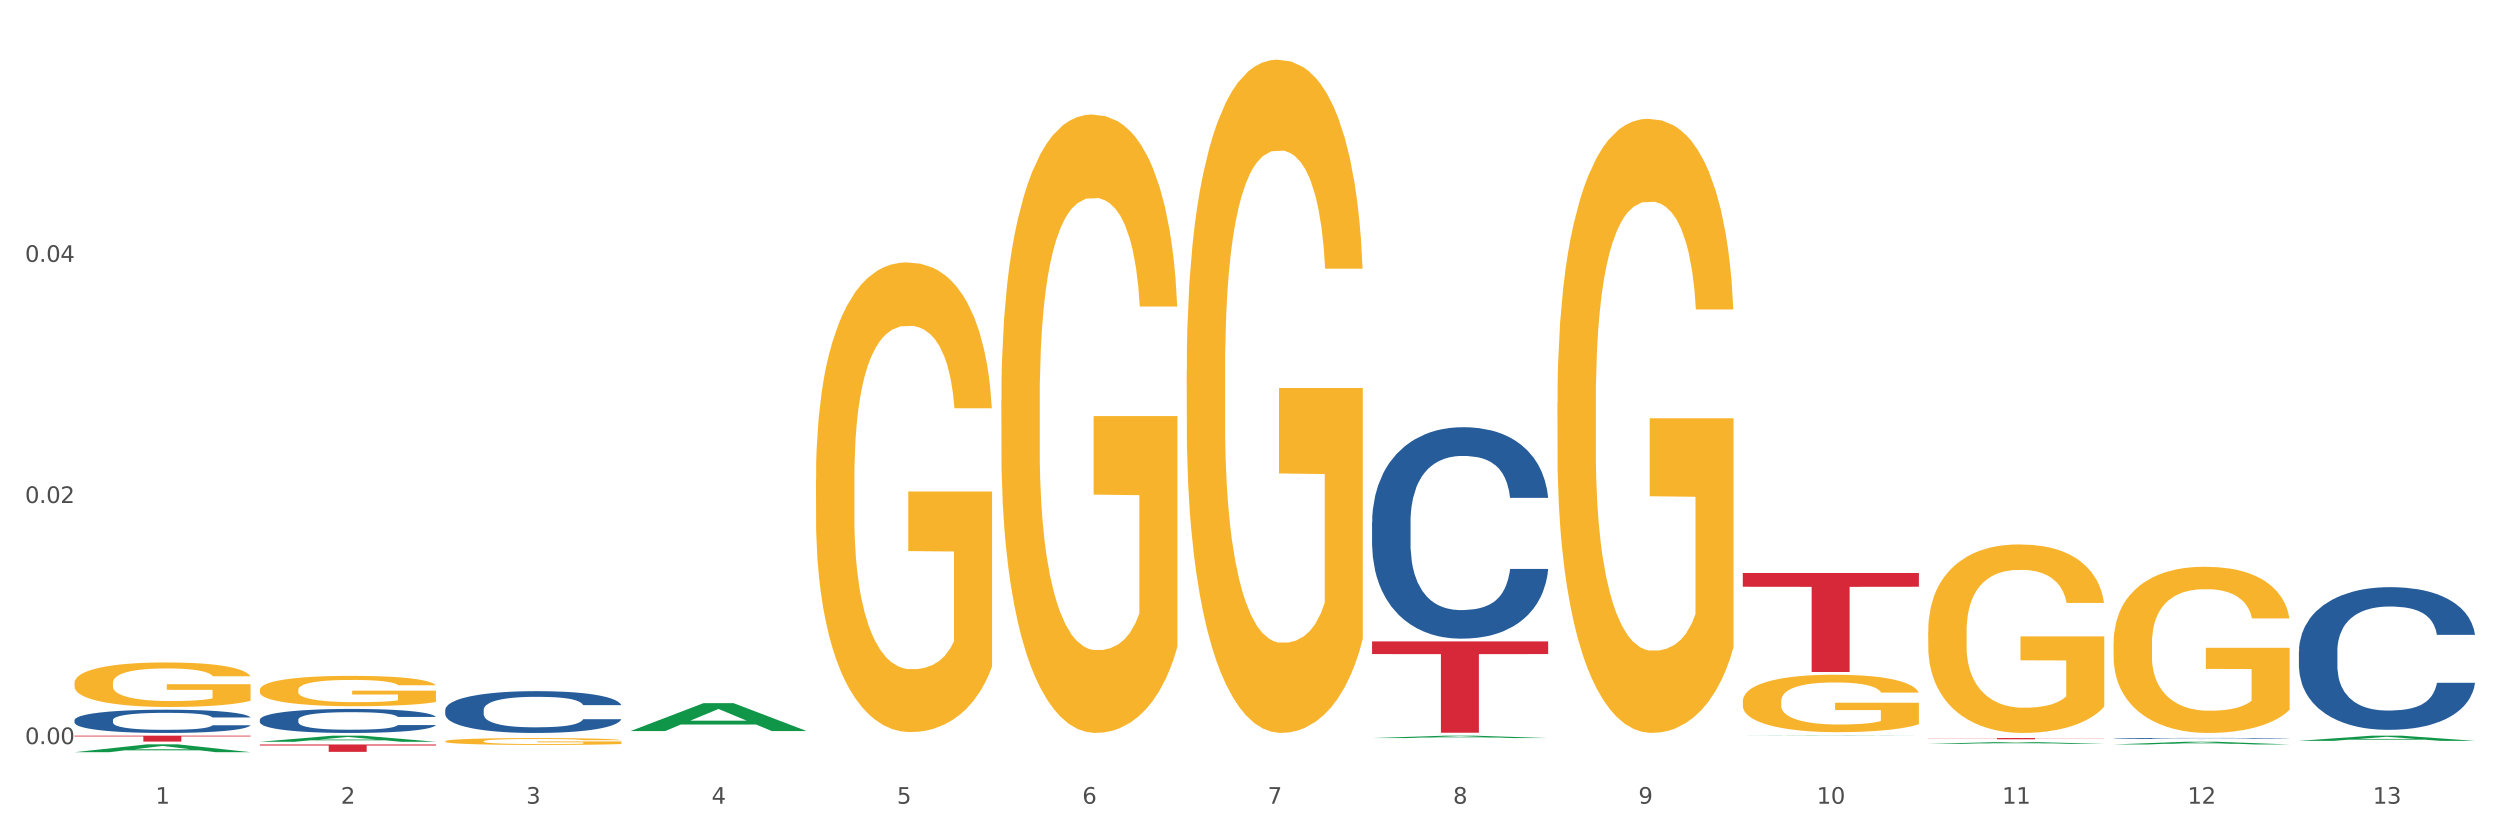 <?xml version="1.0" encoding="utf-8" standalone="no"?>
<!DOCTYPE svg PUBLIC "-//W3C//DTD SVG 1.1//EN"
  "http://www.w3.org/Graphics/SVG/1.1/DTD/svg11.dtd">
<svg xmlns:xlink="http://www.w3.org/1999/xlink" width="1080pt" height="360pt" viewBox="0 0 1080 360" xmlns="http://www.w3.org/2000/svg" version="1.1">
 <rect x="0" y="0" width="1080" height="360" fill="#333333" stroke="none"/>
 <defs>
  <style type="text/css">*{stroke-linejoin: round; stroke-linecap: butt}</style>
 </defs>
 <g id="figure_1">
  <g id="patch_1">
   <path d="M 0 360 
L 1080 360 
L 1080 0 
L 0 0 
z
" style="fill: #ffffff; stroke: #ffffff; stroke-linejoin: miter"/>
  </g>
  <g id="axes_1">
   <g id="matplotlib.axis_1">
    <g id="xtick_1">
     <g id="text_1">
      <!-- 1 -->
      <g style="fill: #4d4d4d" transform="translate(67.159 347.204) scale(0.096 -0.096)">
       <defs>
        <path id="DejaVuSans-31" d="M 794 531 
L 1825 531 
L 1825 4091 
L 703 3866 
L 703 4441 
L 1819 4666 
L 2450 4666 
L 2450 531 
L 3481 531 
L 3481 0 
L 794 0 
L 794 531 
z
" transform="scale(0.016)"/>
       </defs>
       <use xlink:href="#DejaVuSans-31"/>
      </g>
     </g>
    </g>
    <g id="xtick_2">
     <g id="text_2">
      <!-- 2 -->
      <g style="fill: #4d4d4d" transform="translate(147.238 347.204) scale(0.096 -0.096)">
       <defs>
        <path id="DejaVuSans-32" d="M 1228 531 
L 3431 531 
L 3431 0 
L 469 0 
L 469 531 
Q 828 903 1448 1529 
Q 2069 2156 2228 2338 
Q 2531 2678 2651 2914 
Q 2772 3150 2772 3378 
Q 2772 3750 2511 3984 
Q 2250 4219 1831 4219 
Q 1534 4219 1204 4116 
Q 875 4013 500 3803 
L 500 4441 
Q 881 4594 1212 4672 
Q 1544 4750 1819 4750 
Q 2544 4750 2975 4387 
Q 3406 4025 3406 3419 
Q 3406 3131 3298 2873 
Q 3191 2616 2906 2266 
Q 2828 2175 2409 1742 
Q 1991 1309 1228 531 
z
" transform="scale(0.016)"/>
       </defs>
       <use xlink:href="#DejaVuSans-32"/>
      </g>
     </g>
    </g>
    <g id="xtick_3">
     <g id="text_3">
      <!-- 3 -->
      <g style="fill: #4d4d4d" transform="translate(227.317 347.204) scale(0.096 -0.096)">
       <defs>
        <path id="DejaVuSans-33" d="M 2597 2516 
Q 3050 2419 3304 2112 
Q 3559 1806 3559 1356 
Q 3559 666 3084 287 
Q 2609 -91 1734 -91 
Q 1441 -91 1130 -33 
Q 819 25 488 141 
L 488 750 
Q 750 597 1062 519 
Q 1375 441 1716 441 
Q 2309 441 2620 675 
Q 2931 909 2931 1356 
Q 2931 1769 2642 2001 
Q 2353 2234 1838 2234 
L 1294 2234 
L 1294 2753 
L 1863 2753 
Q 2328 2753 2575 2939 
Q 2822 3125 2822 3475 
Q 2822 3834 2567 4026 
Q 2313 4219 1838 4219 
Q 1578 4219 1281 4162 
Q 984 4106 628 3988 
L 628 4550 
Q 988 4650 1302 4700 
Q 1616 4750 1894 4750 
Q 2613 4750 3031 4423 
Q 3450 4097 3450 3541 
Q 3450 3153 3228 2886 
Q 3006 2619 2597 2516 
z
" transform="scale(0.016)"/>
       </defs>
       <use xlink:href="#DejaVuSans-33"/>
      </g>
     </g>
    </g>
    <g id="xtick_4">
     <g id="text_4">
      <!-- 4 -->
      <g style="fill: #4d4d4d" transform="translate(307.396 347.204) scale(0.096 -0.096)">
       <defs>
        <path id="DejaVuSans-34" d="M 2419 4116 
L 825 1625 
L 2419 1625 
L 2419 4116 
z
M 2253 4666 
L 3047 4666 
L 3047 1625 
L 3713 1625 
L 3713 1100 
L 3047 1100 
L 3047 0 
L 2419 0 
L 2419 1100 
L 313 1100 
L 313 1709 
L 2253 4666 
z
" transform="scale(0.016)"/>
       </defs>
       <use xlink:href="#DejaVuSans-34"/>
      </g>
     </g>
    </g>
    <g id="xtick_5">
     <g id="text_5">
      <!-- 5 -->
      <g style="fill: #4d4d4d" transform="translate(387.475 347.204) scale(0.096 -0.096)">
       <defs>
        <path id="DejaVuSans-35" d="M 691 4666 
L 3169 4666 
L 3169 4134 
L 1269 4134 
L 1269 2991 
Q 1406 3038 1543 3061 
Q 1681 3084 1819 3084 
Q 2600 3084 3056 2656 
Q 3513 2228 3513 1497 
Q 3513 744 3044 326 
Q 2575 -91 1722 -91 
Q 1428 -91 1123 -41 
Q 819 9 494 109 
L 494 744 
Q 775 591 1075 516 
Q 1375 441 1709 441 
Q 2250 441 2565 725 
Q 2881 1009 2881 1497 
Q 2881 1984 2565 2268 
Q 2250 2553 1709 2553 
Q 1456 2553 1204 2497 
Q 953 2441 691 2322 
L 691 4666 
z
" transform="scale(0.016)"/>
       </defs>
       <use xlink:href="#DejaVuSans-35"/>
      </g>
     </g>
    </g>
    <g id="xtick_6">
     <g id="text_6">
      <!-- 6 -->
      <g style="fill: #4d4d4d" transform="translate(467.554 347.204) scale(0.096 -0.096)">
       <defs>
        <path id="DejaVuSans-36" d="M 2113 2584 
Q 1688 2584 1439 2293 
Q 1191 2003 1191 1497 
Q 1191 994 1439 701 
Q 1688 409 2113 409 
Q 2538 409 2786 701 
Q 3034 994 3034 1497 
Q 3034 2003 2786 2293 
Q 2538 2584 2113 2584 
z
M 3366 4563 
L 3366 3988 
Q 3128 4100 2886 4159 
Q 2644 4219 2406 4219 
Q 1781 4219 1451 3797 
Q 1122 3375 1075 2522 
Q 1259 2794 1537 2939 
Q 1816 3084 2150 3084 
Q 2853 3084 3261 2657 
Q 3669 2231 3669 1497 
Q 3669 778 3244 343 
Q 2819 -91 2113 -91 
Q 1303 -91 875 529 
Q 447 1150 447 2328 
Q 447 3434 972 4092 
Q 1497 4750 2381 4750 
Q 2619 4750 2861 4703 
Q 3103 4656 3366 4563 
z
" transform="scale(0.016)"/>
       </defs>
       <use xlink:href="#DejaVuSans-36"/>
      </g>
     </g>
    </g>
    <g id="xtick_7">
     <g id="text_7">
      <!-- 7 -->
      <g style="fill: #4d4d4d" transform="translate(547.634 347.204) scale(0.096 -0.096)">
       <defs>
        <path id="DejaVuSans-37" d="M 525 4666 
L 3525 4666 
L 3525 4397 
L 1831 0 
L 1172 0 
L 2766 4134 
L 525 4134 
L 525 4666 
z
" transform="scale(0.016)"/>
       </defs>
       <use xlink:href="#DejaVuSans-37"/>
      </g>
     </g>
    </g>
    <g id="xtick_8">
     <g id="text_8">
      <!-- 8 -->
      <g style="fill: #4d4d4d" transform="translate(627.713 347.204) scale(0.096 -0.096)">
       <defs>
        <path id="DejaVuSans-38" d="M 2034 2216 
Q 1584 2216 1326 1975 
Q 1069 1734 1069 1313 
Q 1069 891 1326 650 
Q 1584 409 2034 409 
Q 2484 409 2743 651 
Q 3003 894 3003 1313 
Q 3003 1734 2745 1975 
Q 2488 2216 2034 2216 
z
M 1403 2484 
Q 997 2584 770 2862 
Q 544 3141 544 3541 
Q 544 4100 942 4425 
Q 1341 4750 2034 4750 
Q 2731 4750 3128 4425 
Q 3525 4100 3525 3541 
Q 3525 3141 3298 2862 
Q 3072 2584 2669 2484 
Q 3125 2378 3379 2068 
Q 3634 1759 3634 1313 
Q 3634 634 3220 271 
Q 2806 -91 2034 -91 
Q 1263 -91 848 271 
Q 434 634 434 1313 
Q 434 1759 690 2068 
Q 947 2378 1403 2484 
z
M 1172 3481 
Q 1172 3119 1398 2916 
Q 1625 2713 2034 2713 
Q 2441 2713 2670 2916 
Q 2900 3119 2900 3481 
Q 2900 3844 2670 4047 
Q 2441 4250 2034 4250 
Q 1625 4250 1398 4047 
Q 1172 3844 1172 3481 
z
" transform="scale(0.016)"/>
       </defs>
       <use xlink:href="#DejaVuSans-38"/>
      </g>
     </g>
    </g>
    <g id="xtick_9">
     <g id="text_9">
      <!-- 9 -->
      <g style="fill: #4d4d4d" transform="translate(707.792 347.204) scale(0.096 -0.096)">
       <defs>
        <path id="DejaVuSans-39" d="M 703 97 
L 703 672 
Q 941 559 1184 500 
Q 1428 441 1663 441 
Q 2288 441 2617 861 
Q 2947 1281 2994 2138 
Q 2813 1869 2534 1725 
Q 2256 1581 1919 1581 
Q 1219 1581 811 2004 
Q 403 2428 403 3163 
Q 403 3881 828 4315 
Q 1253 4750 1959 4750 
Q 2769 4750 3195 4129 
Q 3622 3509 3622 2328 
Q 3622 1225 3098 567 
Q 2575 -91 1691 -91 
Q 1453 -91 1209 -44 
Q 966 3 703 97 
z
M 1959 2075 
Q 2384 2075 2632 2365 
Q 2881 2656 2881 3163 
Q 2881 3666 2632 3958 
Q 2384 4250 1959 4250 
Q 1534 4250 1286 3958 
Q 1038 3666 1038 3163 
Q 1038 2656 1286 2365 
Q 1534 2075 1959 2075 
z
" transform="scale(0.016)"/>
       </defs>
       <use xlink:href="#DejaVuSans-39"/>
      </g>
     </g>
    </g>
    <g id="xtick_10">
     <g id="text_10">
      <!-- 10 -->
      <g style="fill: #4d4d4d" transform="translate(784.817 347.204) scale(0.096 -0.096)">
       <defs>
        <path id="DejaVuSans-30" d="M 2034 4250 
Q 1547 4250 1301 3770 
Q 1056 3291 1056 2328 
Q 1056 1369 1301 889 
Q 1547 409 2034 409 
Q 2525 409 2770 889 
Q 3016 1369 3016 2328 
Q 3016 3291 2770 3770 
Q 2525 4250 2034 4250 
z
M 2034 4750 
Q 2819 4750 3233 4129 
Q 3647 3509 3647 2328 
Q 3647 1150 3233 529 
Q 2819 -91 2034 -91 
Q 1250 -91 836 529 
Q 422 1150 422 2328 
Q 422 3509 836 4129 
Q 1250 4750 2034 4750 
z
" transform="scale(0.016)"/>
       </defs>
       <use xlink:href="#DejaVuSans-31"/>
       <use xlink:href="#DejaVuSans-30" transform="translate(63.623 0)"/>
      </g>
     </g>
    </g>
    <g id="xtick_11">
     <g id="text_11">
      <!-- 11 -->
      <g style="fill: #4d4d4d" transform="translate(864.896 347.204) scale(0.096 -0.096)">
       <use xlink:href="#DejaVuSans-31"/>
       <use xlink:href="#DejaVuSans-31" transform="translate(63.623 0)"/>
      </g>
     </g>
    </g>
    <g id="xtick_12">
     <g id="text_12">
      <!-- 12 -->
      <g style="fill: #4d4d4d" transform="translate(944.975 347.204) scale(0.096 -0.096)">
       <use xlink:href="#DejaVuSans-31"/>
       <use xlink:href="#DejaVuSans-32" transform="translate(63.623 0)"/>
      </g>
     </g>
    </g>
    <g id="xtick_13">
     <g id="text_13">
      <!-- 13 -->
      <g style="fill: #4d4d4d" transform="translate(1025.054 347.204) scale(0.096 -0.096)">
       <use xlink:href="#DejaVuSans-31"/>
       <use xlink:href="#DejaVuSans-33" transform="translate(63.623 0)"/>
      </g>
     </g>
    </g>
    <g id="xtick_14"/>
    <g id="xtick_15"/>
    <g id="xtick_16"/>
    <g id="xtick_17"/>
    <g id="xtick_18"/>
    <g id="xtick_19"/>
    <g id="xtick_20"/>
    <g id="xtick_21"/>
    <g id="xtick_22"/>
    <g id="xtick_23"/>
    <g id="xtick_24"/>
    <g id="xtick_25"/>
   </g>
   <g id="matplotlib.axis_2">
    <g id="ytick_1">
     <g id="text_14">
      <!-- 0.00 -->
      <g style="fill: #4d4d4d" transform="translate(10.8 321.455) scale(0.096 -0.096)">
       <defs>
        <path id="DejaVuSans-2e" d="M 684 794 
L 1344 794 
L 1344 0 
L 684 0 
L 684 794 
z
" transform="scale(0.016)"/>
       </defs>
       <use xlink:href="#DejaVuSans-30"/>
       <use xlink:href="#DejaVuSans-2e" transform="translate(63.623 0)"/>
       <use xlink:href="#DejaVuSans-30" transform="translate(95.41 0)"/>
       <use xlink:href="#DejaVuSans-30" transform="translate(159.033 0)"/>
      </g>
     </g>
    </g>
    <g id="ytick_2">
     <g id="text_15">
      <!-- 0.02 -->
      <g style="fill: #4d4d4d" transform="translate(10.8 217.291) scale(0.096 -0.096)">
       <use xlink:href="#DejaVuSans-30"/>
       <use xlink:href="#DejaVuSans-2e" transform="translate(63.623 0)"/>
       <use xlink:href="#DejaVuSans-30" transform="translate(95.41 0)"/>
       <use xlink:href="#DejaVuSans-32" transform="translate(159.033 0)"/>
      </g>
     </g>
    </g>
    <g id="ytick_3">
     <g id="text_16">
      <!-- 0.04 -->
      <g style="fill: #4d4d4d" transform="translate(10.8 113.126) scale(0.096 -0.096)">
       <use xlink:href="#DejaVuSans-30"/>
       <use xlink:href="#DejaVuSans-2e" transform="translate(63.623 0)"/>
       <use xlink:href="#DejaVuSans-30" transform="translate(95.41 0)"/>
       <use xlink:href="#DejaVuSans-34" transform="translate(159.033 0)"/>
      </g>
     </g>
    </g>
    <g id="ytick_4"/>
    <g id="ytick_5"/>
    <g id="ytick_6"/>
   </g>
   <g id="PolyCollection_1">
    <path d="M 512.65 160.168 
L 512.74 159.903 
L 512.74 150.34 
L 512.919 142.106 
L 513.818 122.183 
L 515.165 105.714 
L 516.153 96.948 
L 517.141 89.776 
L 518.308 82.604 
L 519.745 75.167 
L 522.35 64.276 
L 523.967 58.698 
L 525.943 52.854 
L 529.536 44.354 
L 532.14 39.572 
L 534.835 35.588 
L 539.236 30.806 
L 542.11 28.681 
L 545.164 27.088 
L 548.846 26.025 
L 551.631 25.759 
L 557.738 26.556 
L 562.948 28.947 
L 565.462 30.806 
L 568.696 33.994 
L 570.402 36.119 
L 573.187 40.369 
L 576.061 45.947 
L 578.037 50.729 
L 581.001 59.76 
L 583.246 68.792 
L 585.312 79.948 
L 586.39 87.651 
L 587.198 94.823 
L 587.917 103.058 
L 588.635 116.074 
L 572.468 116.074 
L 571.839 106.777 
L 570.851 98.011 
L 569.414 89.511 
L 568.157 84.198 
L 566.001 77.557 
L 564.025 73.307 
L 561.96 70.12 
L 559.445 67.463 
L 557.469 66.135 
L 554.684 65.073 
L 549.206 65.338 
L 545.523 67.463 
L 543.008 70.12 
L 541.391 72.51 
L 539.954 75.167 
L 538.338 78.886 
L 536.451 84.464 
L 535.104 89.511 
L 533.757 95.886 
L 532.679 102.261 
L 531.691 109.699 
L 530.883 117.668 
L 530.254 125.902 
L 529.715 135.996 
L 529.266 152.731 
L 529.266 189.122 
L 529.446 197.357 
L 529.895 208.248 
L 530.434 216.482 
L 531.332 226.31 
L 532.14 232.951 
L 533.667 242.514 
L 535.374 250.483 
L 536.721 255.53 
L 538.068 259.78 
L 540.403 265.624 
L 543.008 270.405 
L 545.254 273.327 
L 548.307 275.983 
L 550.373 277.046 
L 552.169 277.577 
L 556.571 277.577 
L 559.714 276.78 
L 563.217 274.921 
L 565.912 272.53 
L 568.157 269.608 
L 570.672 264.827 
L 572.289 260.311 
L 572.289 204.794 
L 552.529 204.529 
L 552.529 167.606 
L 588.725 167.606 
L 588.725 275.983 
L 587.198 281.561 
L 585.492 286.608 
L 583.695 291.124 
L 581.001 296.702 
L 577.767 302.015 
L 574.893 305.734 
L 571.839 308.921 
L 568.247 311.843 
L 563.576 314.5 
L 560.702 315.562 
L 557.109 316.359 
L 552.888 316.625 
L 549.206 316.093 
L 545.613 314.765 
L 541.841 312.375 
L 538.158 308.921 
L 535.374 305.468 
L 532.589 301.218 
L 529.625 295.64 
L 527.29 290.327 
L 525.494 285.546 
L 523.518 279.436 
L 521.362 271.468 
L 519.745 264.296 
L 518.308 256.858 
L 516.781 247.295 
L 515.704 239.061 
L 514.626 228.701 
L 513.997 220.998 
L 513.279 209.044 
L 512.74 192.31 
L 512.65 160.168 
z
" clip-path="url(#p4b1a733fd4)" style="fill: #f7b32b"/>
    <path d="M 192.333 320.222 
L 192.423 320.219 
L 192.423 320.122 
L 192.603 320.037 
L 193.501 319.834 
L 194.848 319.665 
L 195.836 319.575 
L 196.824 319.502 
L 197.992 319.429 
L 199.429 319.353 
L 202.034 319.241 
L 203.65 319.184 
L 205.626 319.124 
L 209.219 319.037 
L 211.824 318.988 
L 214.518 318.948 
L 218.919 318.899 
L 221.793 318.877 
L 224.847 318.861 
L 228.53 318.85 
L 231.314 318.847 
L 237.422 318.855 
L 242.631 318.88 
L 245.146 318.899 
L 248.379 318.931 
L 250.086 318.953 
L 252.87 318.997 
L 255.744 319.054 
L 257.72 319.103 
L 260.684 319.195 
L 262.93 319.287 
L 264.995 319.401 
L 266.073 319.48 
L 266.882 319.554 
L 267.6 319.638 
L 268.319 319.771 
L 252.152 319.771 
L 251.523 319.676 
L 250.535 319.586 
L 249.098 319.499 
L 247.84 319.445 
L 245.685 319.377 
L 243.709 319.334 
L 241.643 319.301 
L 239.128 319.274 
L 237.152 319.26 
L 234.368 319.249 
L 228.889 319.252 
L 225.206 319.274 
L 222.692 319.301 
L 221.075 319.325 
L 219.638 319.353 
L 218.021 319.391 
L 216.135 319.448 
L 214.788 319.499 
L 213.44 319.565 
L 212.363 319.63 
L 211.375 319.706 
L 210.566 319.787 
L 209.937 319.872 
L 209.399 319.975 
L 208.949 320.146 
L 208.949 320.518 
L 209.129 320.602 
L 209.578 320.714 
L 210.117 320.798 
L 211.015 320.899 
L 211.824 320.967 
L 213.351 321.064 
L 215.057 321.146 
L 216.404 321.198 
L 217.752 321.241 
L 220.087 321.301 
L 222.692 321.35 
L 224.937 321.38 
L 227.991 321.407 
L 230.057 321.418 
L 231.853 321.423 
L 236.254 321.423 
L 239.398 321.415 
L 242.9 321.396 
L 245.595 321.371 
L 247.84 321.342 
L 250.355 321.293 
L 251.972 321.246 
L 251.972 320.679 
L 232.212 320.676 
L 232.212 320.298 
L 268.408 320.298 
L 268.408 321.407 
L 266.882 321.464 
L 265.175 321.515 
L 263.379 321.562 
L 260.684 321.619 
L 257.451 321.673 
L 254.577 321.711 
L 251.523 321.744 
L 247.93 321.774 
L 243.26 321.801 
L 240.386 321.812 
L 236.793 321.82 
L 232.571 321.823 
L 228.889 321.817 
L 225.296 321.803 
L 221.524 321.779 
L 217.841 321.744 
L 215.057 321.708 
L 212.273 321.665 
L 209.309 321.608 
L 206.974 321.554 
L 205.177 321.505 
L 203.201 321.442 
L 201.046 321.361 
L 199.429 321.287 
L 197.992 321.211 
L 196.465 321.113 
L 195.387 321.029 
L 194.309 320.923 
L 193.681 320.844 
L 192.962 320.722 
L 192.423 320.551 
L 192.333 320.222 
z
" clip-path="url(#p4b1a733fd4)" style="fill: #f7b32b"/>
    <path d="M 112.254 298.032 
L 112.344 298.02 
L 112.344 297.588 
L 112.524 297.217 
L 113.422 296.318 
L 114.769 295.575 
L 115.757 295.18 
L 116.745 294.856 
L 117.913 294.532 
L 119.35 294.197 
L 121.954 293.706 
L 123.571 293.454 
L 125.547 293.19 
L 129.14 292.807 
L 131.744 292.591 
L 134.439 292.411 
L 138.84 292.196 
L 141.714 292.1 
L 144.768 292.028 
L 148.45 291.98 
L 151.235 291.968 
L 157.342 292.004 
L 162.552 292.112 
L 165.067 292.196 
L 168.3 292.339 
L 170.007 292.435 
L 172.791 292.627 
L 175.665 292.879 
L 177.641 293.094 
L 180.605 293.502 
L 182.85 293.909 
L 184.916 294.413 
L 185.994 294.76 
L 186.802 295.084 
L 187.521 295.455 
L 188.24 296.042 
L 172.072 296.042 
L 171.444 295.623 
L 170.456 295.228 
L 169.019 294.844 
L 167.761 294.604 
L 165.606 294.305 
L 163.63 294.113 
L 161.564 293.969 
L 159.049 293.849 
L 157.073 293.789 
L 154.289 293.741 
L 148.81 293.753 
L 145.127 293.849 
L 142.612 293.969 
L 140.996 294.077 
L 139.559 294.197 
L 137.942 294.365 
L 136.056 294.616 
L 134.708 294.844 
L 133.361 295.132 
L 132.283 295.419 
L 131.295 295.755 
L 130.487 296.114 
L 129.858 296.486 
L 129.319 296.941 
L 128.87 297.696 
L 128.87 299.338 
L 129.05 299.71 
L 129.499 300.201 
L 130.038 300.572 
L 130.936 301.016 
L 131.744 301.315 
L 133.271 301.747 
L 134.978 302.106 
L 136.325 302.334 
L 137.672 302.526 
L 140.008 302.79 
L 142.612 303.005 
L 144.858 303.137 
L 147.912 303.257 
L 149.977 303.305 
L 151.774 303.329 
L 156.175 303.329 
L 159.318 303.293 
L 162.821 303.209 
L 165.516 303.101 
L 167.761 302.969 
L 170.276 302.754 
L 171.893 302.55 
L 171.893 300.045 
L 152.133 300.033 
L 152.133 298.367 
L 188.329 298.367 
L 188.329 303.257 
L 186.802 303.509 
L 185.096 303.736 
L 183.3 303.94 
L 180.605 304.192 
L 177.372 304.431 
L 174.497 304.599 
L 171.444 304.743 
L 167.851 304.875 
L 163.181 304.995 
L 160.306 305.043 
L 156.714 305.078 
L 152.492 305.09 
L 148.81 305.067 
L 145.217 305.007 
L 141.445 304.899 
L 137.762 304.743 
L 134.978 304.587 
L 132.194 304.395 
L 129.23 304.144 
L 126.894 303.904 
L 125.098 303.688 
L 123.122 303.413 
L 120.966 303.053 
L 119.35 302.73 
L 117.913 302.394 
L 116.386 301.963 
L 115.308 301.591 
L 114.23 301.124 
L 113.601 300.776 
L 112.883 300.237 
L 112.344 299.482 
L 112.254 298.032 
z
" clip-path="url(#p4b1a733fd4)" style="fill: #f7b32b"/>
    <path d="M 432.571 172.924 
L 432.661 172.68 
L 432.661 163.896 
L 432.84 156.332 
L 433.738 138.032 
L 435.086 122.905 
L 436.074 114.853 
L 437.062 108.265 
L 438.229 101.677 
L 439.666 94.845 
L 442.271 84.841 
L 443.888 79.717 
L 445.864 74.349 
L 449.456 66.542 
L 452.061 62.15 
L 454.756 58.49 
L 459.157 54.098 
L 462.031 52.146 
L 465.085 50.682 
L 468.767 49.706 
L 471.551 49.462 
L 477.659 50.194 
L 482.868 52.39 
L 485.383 54.098 
L 488.617 57.026 
L 490.323 58.978 
L 493.108 62.882 
L 495.982 68.006 
L 497.958 72.397 
L 500.922 80.693 
L 503.167 88.989 
L 505.233 99.237 
L 506.311 106.313 
L 507.119 112.901 
L 507.838 120.465 
L 508.556 132.42 
L 492.389 132.42 
L 491.76 123.88 
L 490.772 115.829 
L 489.335 108.021 
L 488.078 103.141 
L 485.922 97.041 
L 483.946 93.137 
L 481.88 90.209 
L 479.366 87.769 
L 477.39 86.549 
L 474.605 85.573 
L 469.126 85.817 
L 465.444 87.769 
L 462.929 90.209 
L 461.312 92.405 
L 459.875 94.845 
L 458.258 98.261 
L 456.372 103.385 
L 455.025 108.021 
L 453.678 113.877 
L 452.6 119.733 
L 451.612 126.564 
L 450.804 133.884 
L 450.175 141.448 
L 449.636 150.72 
L 449.187 166.092 
L 449.187 199.519 
L 449.367 207.083 
L 449.816 217.087 
L 450.355 224.651 
L 451.253 233.678 
L 452.061 239.778 
L 453.588 248.562 
L 455.295 255.882 
L 456.642 260.518 
L 457.989 264.422 
L 460.324 269.79 
L 462.929 274.182 
L 465.174 276.865 
L 468.228 279.305 
L 470.294 280.281 
L 472.09 280.769 
L 476.491 280.769 
L 479.635 280.037 
L 483.138 278.329 
L 485.832 276.134 
L 488.078 273.45 
L 490.593 269.058 
L 492.209 264.91 
L 492.209 213.915 
L 472.45 213.671 
L 472.45 179.755 
L 508.646 179.755 
L 508.646 279.305 
L 507.119 284.429 
L 505.413 289.065 
L 503.616 293.213 
L 500.922 298.337 
L 497.688 303.217 
L 494.814 306.633 
L 491.76 309.561 
L 488.168 312.245 
L 483.497 314.685 
L 480.623 315.661 
L 477.03 316.393 
L 472.809 316.637 
L 469.126 316.149 
L 465.534 314.929 
L 461.761 312.733 
L 458.079 309.561 
L 455.295 306.389 
L 452.51 302.485 
L 449.546 297.361 
L 447.211 292.481 
L 445.415 288.089 
L 443.439 282.477 
L 441.283 275.158 
L 439.666 268.57 
L 438.229 261.738 
L 436.702 252.954 
L 435.625 245.39 
L 434.547 235.874 
L 433.918 228.798 
L 433.199 217.819 
L 432.661 202.447 
L 432.571 172.924 
z
" clip-path="url(#p4b1a733fd4)" style="fill: #f7b32b"/>
    <path d="M 352.492 207.12 
L 352.581 206.935 
L 352.581 200.264 
L 352.761 194.519 
L 353.659 180.62 
L 355.006 169.131 
L 355.994 163.016 
L 356.982 158.012 
L 358.15 153.009 
L 359.587 147.82 
L 362.192 140.222 
L 363.809 136.33 
L 365.785 132.253 
L 369.377 126.323 
L 371.982 122.988 
L 374.676 120.208 
L 379.078 116.872 
L 381.952 115.39 
L 385.005 114.278 
L 388.688 113.537 
L 391.472 113.351 
L 397.58 113.907 
L 402.789 115.575 
L 405.304 116.872 
L 408.538 119.096 
L 410.244 120.579 
L 413.028 123.544 
L 415.903 127.435 
L 417.879 130.771 
L 420.843 137.072 
L 423.088 143.372 
L 425.154 151.155 
L 426.232 156.53 
L 427.04 161.533 
L 427.758 167.278 
L 428.477 176.358 
L 412.31 176.358 
L 411.681 169.872 
L 410.693 163.757 
L 409.256 157.827 
L 407.999 154.12 
L 405.843 149.488 
L 403.867 146.523 
L 401.801 144.299 
L 399.286 142.446 
L 397.31 141.519 
L 394.526 140.778 
L 389.047 140.963 
L 385.365 142.446 
L 382.85 144.299 
L 381.233 145.967 
L 379.796 147.82 
L 378.179 150.414 
L 376.293 154.306 
L 374.946 157.827 
L 373.599 162.274 
L 372.521 166.722 
L 371.533 171.911 
L 370.724 177.47 
L 370.096 183.215 
L 369.557 190.257 
L 369.108 201.932 
L 369.108 227.32 
L 369.287 233.065 
L 369.737 240.662 
L 370.275 246.407 
L 371.174 253.264 
L 371.982 257.897 
L 373.509 264.568 
L 375.215 270.127 
L 376.563 273.648 
L 377.91 276.613 
L 380.245 280.69 
L 382.85 284.026 
L 385.095 286.065 
L 388.149 287.918 
L 390.215 288.659 
L 392.011 289.03 
L 396.412 289.03 
L 399.556 288.474 
L 403.059 287.176 
L 405.753 285.509 
L 407.999 283.47 
L 410.514 280.134 
L 412.13 276.984 
L 412.13 238.253 
L 392.37 238.068 
L 392.37 212.309 
L 428.567 212.309 
L 428.567 287.918 
L 427.04 291.809 
L 425.333 295.33 
L 423.537 298.481 
L 420.843 302.372 
L 417.609 306.079 
L 414.735 308.673 
L 411.681 310.897 
L 408.088 312.935 
L 403.418 314.788 
L 400.544 315.53 
L 396.951 316.086 
L 392.73 316.271 
L 389.047 315.9 
L 385.455 314.974 
L 381.682 313.306 
L 378 310.897 
L 375.215 308.488 
L 372.431 305.523 
L 369.467 301.631 
L 367.132 297.925 
L 365.335 294.589 
L 363.359 290.327 
L 361.204 284.767 
L 359.587 279.764 
L 358.15 274.575 
L 356.623 267.904 
L 355.545 262.159 
L 354.468 254.932 
L 353.839 249.558 
L 353.12 241.218 
L 352.581 229.544 
L 352.492 207.12 
z
" clip-path="url(#p4b1a733fd4)" style="fill: #f7b32b"/>
    <path d="M 672.808 173.908 
L 672.898 173.666 
L 672.898 164.943 
L 673.078 157.431 
L 673.976 139.258 
L 675.323 124.235 
L 676.311 116.238 
L 677.299 109.696 
L 678.467 103.154 
L 679.904 96.369 
L 682.508 86.434 
L 684.125 81.346 
L 686.101 76.015 
L 689.694 68.261 
L 692.299 63.899 
L 694.993 60.265 
L 699.394 55.903 
L 702.268 53.965 
L 705.322 52.511 
L 709.005 51.541 
L 711.789 51.299 
L 717.896 52.026 
L 723.106 54.207 
L 725.621 55.903 
L 728.854 58.811 
L 730.561 60.749 
L 733.345 64.626 
L 736.219 69.715 
L 738.195 74.076 
L 741.159 82.315 
L 743.405 90.553 
L 745.47 100.73 
L 746.548 107.757 
L 747.357 114.3 
L 748.075 121.811 
L 748.794 133.685 
L 732.626 133.685 
L 731.998 125.204 
L 731.01 117.208 
L 729.573 109.454 
L 728.315 104.607 
L 726.16 98.55 
L 724.184 94.673 
L 722.118 91.765 
L 719.603 89.342 
L 717.627 88.13 
L 714.843 87.161 
L 709.364 87.403 
L 705.681 89.342 
L 703.166 91.765 
L 701.55 93.946 
L 700.113 96.369 
L 698.496 99.761 
L 696.61 104.85 
L 695.263 109.454 
L 693.915 115.269 
L 692.837 121.085 
L 691.849 127.869 
L 691.041 135.139 
L 690.412 142.65 
L 689.873 151.858 
L 689.424 167.124 
L 689.424 200.32 
L 689.604 207.832 
L 690.053 217.766 
L 690.592 225.278 
L 691.49 234.244 
L 692.299 240.301 
L 693.825 249.024 
L 695.532 256.294 
L 696.879 260.898 
L 698.226 264.775 
L 700.562 270.105 
L 703.166 274.467 
L 705.412 277.132 
L 708.466 279.556 
L 710.531 280.525 
L 712.328 281.009 
L 716.729 281.009 
L 719.872 280.283 
L 723.375 278.586 
L 726.07 276.406 
L 728.315 273.74 
L 730.83 269.379 
L 732.447 265.259 
L 732.447 214.616 
L 712.687 214.374 
L 712.687 180.693 
L 748.883 180.693 
L 748.883 279.556 
L 747.357 284.644 
L 745.65 289.248 
L 743.854 293.367 
L 741.159 298.456 
L 737.926 303.302 
L 735.052 306.694 
L 731.998 309.602 
L 728.405 312.267 
L 723.735 314.691 
L 720.86 315.66 
L 717.268 316.387 
L 713.046 316.629 
L 709.364 316.144 
L 705.771 314.933 
L 701.999 312.752 
L 698.316 309.602 
L 695.532 306.452 
L 692.748 302.575 
L 689.784 297.487 
L 687.448 292.64 
L 685.652 288.279 
L 683.676 282.706 
L 681.52 275.436 
L 679.904 268.894 
L 678.467 262.109 
L 676.94 253.386 
L 675.862 245.874 
L 674.784 236.424 
L 674.155 229.397 
L 673.437 218.493 
L 672.898 203.228 
L 672.808 173.908 
z
" clip-path="url(#p4b1a733fd4)" style="fill: #f7b32b"/>
    <path d="M 32.175 295.072 
L 32.265 295.054 
L 32.265 294.422 
L 32.444 293.877 
L 33.343 292.559 
L 34.69 291.47 
L 35.678 290.89 
L 36.666 290.416 
L 37.833 289.942 
L 39.271 289.45 
L 41.875 288.729 
L 43.492 288.361 
L 45.468 287.974 
L 49.061 287.412 
L 51.665 287.096 
L 54.36 286.832 
L 58.761 286.516 
L 61.635 286.375 
L 64.689 286.27 
L 68.371 286.2 
L 71.156 286.182 
L 77.263 286.235 
L 82.473 286.393 
L 84.988 286.516 
L 88.221 286.727 
L 89.927 286.867 
L 92.712 287.148 
L 95.586 287.517 
L 97.562 287.833 
L 100.526 288.431 
L 102.771 289.028 
L 104.837 289.766 
L 105.915 290.275 
L 106.723 290.75 
L 107.442 291.294 
L 108.16 292.155 
L 91.993 292.155 
L 91.365 291.54 
L 90.377 290.961 
L 88.939 290.398 
L 87.682 290.047 
L 85.526 289.608 
L 83.55 289.327 
L 81.485 289.116 
L 78.97 288.94 
L 76.994 288.852 
L 74.209 288.782 
L 68.731 288.8 
L 65.048 288.94 
L 62.533 289.116 
L 60.917 289.274 
L 59.479 289.45 
L 57.863 289.696 
L 55.977 290.065 
L 54.629 290.398 
L 53.282 290.82 
L 52.204 291.242 
L 51.216 291.734 
L 50.408 292.261 
L 49.779 292.805 
L 49.24 293.473 
L 48.791 294.58 
L 48.791 296.986 
L 48.971 297.531 
L 49.42 298.251 
L 49.959 298.796 
L 50.857 299.446 
L 51.665 299.885 
L 53.192 300.518 
L 54.899 301.045 
L 56.246 301.379 
L 57.593 301.66 
L 59.929 302.046 
L 62.533 302.362 
L 64.779 302.556 
L 67.832 302.731 
L 69.898 302.802 
L 71.695 302.837 
L 76.096 302.837 
L 79.239 302.784 
L 82.742 302.661 
L 85.437 302.503 
L 87.682 302.31 
L 90.197 301.993 
L 91.814 301.695 
L 91.814 298.023 
L 72.054 298.005 
L 72.054 295.563 
L 108.25 295.563 
L 108.25 302.731 
L 106.723 303.1 
L 105.017 303.434 
L 103.22 303.733 
L 100.526 304.102 
L 97.292 304.453 
L 94.418 304.699 
L 91.365 304.91 
L 87.772 305.103 
L 83.101 305.279 
L 80.227 305.349 
L 76.635 305.402 
L 72.413 305.419 
L 68.731 305.384 
L 65.138 305.296 
L 61.366 305.138 
L 57.683 304.91 
L 54.899 304.681 
L 52.114 304.4 
L 49.15 304.031 
L 46.815 303.68 
L 45.019 303.364 
L 43.043 302.96 
L 40.887 302.433 
L 39.271 301.958 
L 37.833 301.466 
L 36.307 300.834 
L 35.229 300.289 
L 34.151 299.604 
L 33.522 299.095 
L 32.804 298.304 
L 32.265 297.197 
L 32.175 295.072 
z
" clip-path="url(#p4b1a733fd4)" style="fill: #f7b32b"/>
    <path d="M 752.887 247.534 
L 828.963 247.534 
L 828.963 253.479 
L 799.037 253.519 
L 799.037 290.316 
L 782.632 290.316 
L 782.632 253.519 
L 752.887 253.479 
L 752.887 247.574 
L 752.887 247.534 
z
" clip-path="url(#p4b1a733fd4)" style="fill: #d62839"/>
    <path d="M 993.125 281.344 
L 993.215 281.288 
L 993.215 279.711 
L 993.485 277.572 
L 994.474 273.631 
L 995.733 270.648 
L 997.891 267.157 
L 999.06 265.694 
L 1000.588 264.061 
L 1003.736 261.415 
L 1007.333 259.163 
L 1009.851 257.925 
L 1011.739 257.137 
L 1015.965 255.729 
L 1018.393 255.11 
L 1020.911 254.603 
L 1023.069 254.266 
L 1026.666 253.872 
L 1029.544 253.703 
L 1032.871 253.646 
L 1035.659 253.703 
L 1039.345 253.928 
L 1044.741 254.603 
L 1046.809 254.998 
L 1049.597 255.673 
L 1052.474 256.574 
L 1054.812 257.475 
L 1057.51 258.769 
L 1060.298 260.458 
L 1062.995 262.598 
L 1064.884 264.568 
L 1066.412 266.651 
L 1067.761 269.184 
L 1068.75 271.943 
L 1069.2 274.251 
L 1052.744 274.251 
L 1052.294 272.168 
L 1051.395 269.916 
L 1050.496 268.396 
L 1049.507 267.157 
L 1047.978 265.75 
L 1046.629 264.849 
L 1044.381 263.78 
L 1042.313 263.104 
L 1040.604 262.71 
L 1038.536 262.372 
L 1034.13 262.035 
L 1030.983 262.035 
L 1029.004 262.147 
L 1026.576 262.429 
L 1024.508 262.823 
L 1022.08 263.498 
L 1020.192 264.23 
L 1018.303 265.187 
L 1017.224 265.863 
L 1015.606 267.101 
L 1014.527 268.115 
L 1013.088 269.86 
L 1012.278 271.098 
L 1010.84 274.307 
L 1010.21 276.671 
L 1009.94 278.304 
L 1009.761 280.106 
L 1009.761 288.888 
L 1010.3 292.828 
L 1010.75 294.517 
L 1011.469 296.431 
L 1012.818 298.908 
L 1014.796 301.329 
L 1016.865 303.074 
L 1018.573 304.144 
L 1020.192 304.932 
L 1021.81 305.551 
L 1023.789 306.114 
L 1025.407 306.452 
L 1027.835 306.79 
L 1030.713 306.959 
L 1032.961 306.959 
L 1037.547 306.677 
L 1039.615 306.396 
L 1041.594 306.002 
L 1043.752 305.382 
L 1045.46 304.707 
L 1046.449 304.2 
L 1048.068 303.131 
L 1049.327 302.005 
L 1050.406 300.71 
L 1051.125 299.584 
L 1051.935 297.895 
L 1052.564 295.981 
L 1052.744 294.968 
L 1069.2 294.968 
L 1068.84 296.994 
L 1068.211 298.965 
L 1066.952 301.611 
L 1065.963 303.131 
L 1064.434 304.988 
L 1062.815 306.565 
L 1060.567 308.31 
L 1058.499 309.605 
L 1056.341 310.73 
L 1054.003 311.744 
L 1049.777 313.151 
L 1048.248 313.545 
L 1045.011 314.221 
L 1042.493 314.615 
L 1038.806 315.009 
L 1035.029 315.234 
L 1031.072 315.29 
L 1027.565 315.178 
L 1023.699 314.84 
L 1021.271 314.502 
L 1018.573 313.996 
L 1015.426 313.207 
L 1012.458 312.25 
L 1009.671 311.125 
L 1007.063 309.83 
L 1004.635 308.366 
L 1001.488 305.945 
L 999.15 303.581 
L 997.441 301.385 
L 996.272 299.528 
L 995.103 297.163 
L 994.474 295.531 
L 993.485 291.59 
L 993.125 287.931 
L 993.125 281.344 
z
" clip-path="url(#p4b1a733fd4)" style="fill: #255c99"/>
    <path d="M 32.175 311.104 
L 32.265 311.095 
L 32.265 310.838 
L 32.535 310.489 
L 33.524 309.846 
L 34.783 309.36 
L 36.941 308.791 
L 38.11 308.552 
L 39.639 308.286 
L 42.786 307.854 
L 46.383 307.487 
L 48.901 307.285 
L 50.789 307.157 
L 55.016 306.927 
L 57.443 306.826 
L 59.961 306.743 
L 62.119 306.688 
L 65.716 306.624 
L 68.594 306.597 
L 71.921 306.587 
L 74.709 306.597 
L 78.396 306.633 
L 83.791 306.743 
L 85.859 306.808 
L 88.647 306.918 
L 91.524 307.065 
L 93.862 307.212 
L 96.56 307.423 
L 99.348 307.698 
L 102.045 308.047 
L 103.934 308.368 
L 105.463 308.708 
L 106.811 309.121 
L 107.801 309.571 
L 108.25 309.947 
L 91.794 309.947 
L 91.345 309.608 
L 90.445 309.24 
L 89.546 308.993 
L 88.557 308.791 
L 87.028 308.561 
L 85.679 308.414 
L 83.431 308.24 
L 81.363 308.13 
L 79.655 308.065 
L 77.586 308.01 
L 73.18 307.955 
L 70.033 307.955 
L 68.054 307.974 
L 65.627 308.019 
L 63.558 308.084 
L 61.13 308.194 
L 59.242 308.313 
L 57.354 308.469 
L 56.274 308.579 
L 54.656 308.781 
L 53.577 308.947 
L 52.138 309.231 
L 51.329 309.433 
L 49.89 309.956 
L 49.26 310.342 
L 48.991 310.608 
L 48.811 310.902 
L 48.811 312.334 
L 49.35 312.977 
L 49.8 313.252 
L 50.519 313.564 
L 51.868 313.968 
L 53.847 314.363 
L 55.915 314.648 
L 57.623 314.822 
L 59.242 314.95 
L 60.861 315.051 
L 62.839 315.143 
L 64.457 315.198 
L 66.885 315.253 
L 69.763 315.281 
L 72.011 315.281 
L 76.597 315.235 
L 78.665 315.189 
L 80.644 315.125 
L 82.802 315.024 
L 84.51 314.914 
L 85.5 314.831 
L 87.118 314.657 
L 88.377 314.473 
L 89.456 314.262 
L 90.176 314.078 
L 90.985 313.803 
L 91.614 313.491 
L 91.794 313.326 
L 108.25 313.326 
L 107.89 313.656 
L 107.261 313.977 
L 106.002 314.409 
L 105.013 314.657 
L 103.484 314.96 
L 101.866 315.217 
L 99.618 315.501 
L 97.549 315.712 
L 95.391 315.896 
L 93.053 316.061 
L 88.827 316.291 
L 87.298 316.355 
L 84.061 316.465 
L 81.543 316.529 
L 77.856 316.594 
L 74.079 316.63 
L 70.123 316.64 
L 66.616 316.621 
L 62.749 316.566 
L 60.321 316.511 
L 57.623 316.428 
L 54.476 316.3 
L 51.509 316.144 
L 48.721 315.96 
L 46.113 315.749 
L 43.685 315.51 
L 40.538 315.116 
L 38.2 314.73 
L 36.491 314.372 
L 35.322 314.069 
L 34.153 313.684 
L 33.524 313.417 
L 32.535 312.775 
L 32.175 312.178 
L 32.175 311.104 
z
" clip-path="url(#p4b1a733fd4)" style="fill: #255c99"/>
    <path d="M 592.729 277.075 
L 668.804 277.075 
L 668.804 282.56 
L 638.879 282.597 
L 638.879 316.547 
L 622.474 316.547 
L 622.474 282.597 
L 592.729 282.56 
L 592.729 277.112 
L 592.729 277.075 
z
" clip-path="url(#p4b1a733fd4)" style="fill: #d62839"/>
    <path d="M 112.254 321.617 
L 188.329 321.617 
L 188.329 322.061 
L 158.404 322.064 
L 158.404 324.81 
L 141.999 324.81 
L 141.999 322.064 
L 112.254 322.061 
L 112.254 321.62 
L 112.254 321.617 
z
" clip-path="url(#p4b1a733fd4)" style="fill: #d62839"/>
    <path d="M 32.175 317.808 
L 108.25 317.808 
L 108.25 318.164 
L 78.325 318.166 
L 78.325 320.371 
L 61.92 320.371 
L 61.92 318.166 
L 32.175 318.164 
L 32.175 317.81 
L 32.175 317.808 
z
" clip-path="url(#p4b1a733fd4)" style="fill: #d62839"/>
    <path d="M 913.046 278.02 
L 913.135 277.954 
L 913.135 275.594 
L 913.315 273.561 
L 914.213 268.644 
L 915.561 264.579 
L 916.549 262.415 
L 917.537 260.644 
L 918.704 258.874 
L 920.141 257.038 
L 922.746 254.35 
L 924.363 252.973 
L 926.339 251.531 
L 929.931 249.432 
L 932.536 248.252 
L 935.231 247.269 
L 939.632 246.088 
L 942.506 245.564 
L 945.559 245.17 
L 949.242 244.908 
L 952.026 244.843 
L 958.134 245.039 
L 963.343 245.629 
L 965.858 246.088 
L 969.092 246.875 
L 970.798 247.4 
L 973.582 248.449 
L 976.457 249.826 
L 978.433 251.006 
L 981.397 253.235 
L 983.642 255.465 
L 985.708 258.218 
L 986.786 260.12 
L 987.594 261.89 
L 988.312 263.923 
L 989.031 267.136 
L 972.864 267.136 
L 972.235 264.841 
L 971.247 262.677 
L 969.81 260.579 
L 968.553 259.268 
L 966.397 257.628 
L 964.421 256.579 
L 962.355 255.792 
L 959.84 255.137 
L 957.864 254.809 
L 955.08 254.547 
L 949.601 254.612 
L 945.919 255.137 
L 943.404 255.792 
L 941.787 256.383 
L 940.35 257.038 
L 938.733 257.956 
L 936.847 259.333 
L 935.5 260.579 
L 934.153 262.153 
L 933.075 263.726 
L 932.087 265.562 
L 931.279 267.529 
L 930.65 269.562 
L 930.111 272.053 
L 929.662 276.184 
L 929.662 285.167 
L 929.841 287.2 
L 930.291 289.888 
L 930.829 291.92 
L 931.728 294.346 
L 932.536 295.986 
L 934.063 298.346 
L 935.769 300.313 
L 937.117 301.559 
L 938.464 302.608 
L 940.799 304.051 
L 943.404 305.231 
L 945.649 305.952 
L 948.703 306.608 
L 950.769 306.87 
L 952.565 307.001 
L 956.966 307.001 
L 960.11 306.804 
L 963.613 306.345 
L 966.307 305.755 
L 968.553 305.034 
L 971.068 303.854 
L 972.684 302.739 
L 972.684 289.035 
L 952.925 288.97 
L 952.925 279.856 
L 989.121 279.856 
L 989.121 306.608 
L 987.594 307.985 
L 985.887 309.23 
L 984.091 310.345 
L 981.397 311.722 
L 978.163 313.033 
L 975.289 313.951 
L 972.235 314.738 
L 968.643 315.459 
L 963.972 316.115 
L 961.098 316.377 
L 957.505 316.574 
L 953.284 316.64 
L 949.601 316.508 
L 946.009 316.181 
L 942.236 315.591 
L 938.554 314.738 
L 935.769 313.886 
L 932.985 312.837 
L 930.021 311.46 
L 927.686 310.148 
L 925.89 308.968 
L 923.914 307.46 
L 921.758 305.493 
L 920.141 303.723 
L 918.704 301.887 
L 917.177 299.526 
L 916.099 297.494 
L 915.022 294.937 
L 914.393 293.035 
L 913.674 290.085 
L 913.135 285.954 
L 913.046 278.02 
z
" clip-path="url(#p4b1a733fd4)" style="fill: #f7b32b"/>
    <path d="M 832.967 272.829 
L 833.056 272.754 
L 833.056 270.077 
L 833.236 267.771 
L 834.134 262.192 
L 835.481 257.58 
L 836.469 255.126 
L 837.457 253.118 
L 838.625 251.109 
L 840.062 249.027 
L 842.667 245.977 
L 844.283 244.415 
L 846.259 242.779 
L 849.852 240.398 
L 852.457 239.059 
L 855.151 237.944 
L 859.552 236.605 
L 862.427 236.01 
L 865.48 235.563 
L 869.163 235.266 
L 871.947 235.192 
L 878.055 235.415 
L 883.264 236.084 
L 885.779 236.605 
L 889.012 237.497 
L 890.719 238.092 
L 893.503 239.283 
L 896.377 240.845 
L 898.353 242.183 
L 901.317 244.712 
L 903.563 247.241 
L 905.629 250.365 
L 906.706 252.523 
L 907.515 254.531 
L 908.233 256.837 
L 908.952 260.481 
L 892.785 260.481 
L 892.156 257.878 
L 891.168 255.423 
L 889.731 253.043 
L 888.474 251.556 
L 886.318 249.696 
L 884.342 248.506 
L 882.276 247.613 
L 879.761 246.87 
L 877.785 246.498 
L 875.001 246.2 
L 869.522 246.274 
L 865.84 246.87 
L 863.325 247.613 
L 861.708 248.283 
L 860.271 249.027 
L 858.654 250.068 
L 856.768 251.63 
L 855.421 253.043 
L 854.074 254.828 
L 852.996 256.614 
L 852.008 258.696 
L 851.199 260.928 
L 850.571 263.233 
L 850.032 266.06 
L 849.583 270.746 
L 849.583 280.936 
L 849.762 283.242 
L 850.211 286.292 
L 850.75 288.598 
L 851.648 291.35 
L 852.457 293.209 
L 853.984 295.887 
L 855.69 298.119 
L 857.038 299.532 
L 858.385 300.722 
L 860.72 302.358 
L 863.325 303.697 
L 865.57 304.515 
L 868.624 305.259 
L 870.69 305.557 
L 872.486 305.706 
L 876.887 305.706 
L 880.031 305.482 
L 883.534 304.962 
L 886.228 304.292 
L 888.474 303.474 
L 890.988 302.135 
L 892.605 300.871 
L 892.605 285.325 
L 872.845 285.251 
L 872.845 274.911 
L 909.042 274.911 
L 909.042 305.259 
L 907.515 306.821 
L 905.808 308.234 
L 904.012 309.499 
L 901.317 311.061 
L 898.084 312.549 
L 895.21 313.59 
L 892.156 314.483 
L 888.563 315.301 
L 883.893 316.045 
L 881.019 316.342 
L 877.426 316.565 
L 873.205 316.64 
L 869.522 316.491 
L 865.929 316.119 
L 862.157 315.45 
L 858.475 314.483 
L 855.69 313.516 
L 852.906 312.325 
L 849.942 310.763 
L 847.607 309.276 
L 845.81 307.937 
L 843.834 306.226 
L 841.679 303.995 
L 840.062 301.986 
L 838.625 299.904 
L 837.098 297.226 
L 836.02 294.92 
L 834.942 292.019 
L 834.314 289.862 
L 833.595 286.515 
L 833.056 281.829 
L 832.967 272.829 
z
" clip-path="url(#p4b1a733fd4)" style="fill: #f7b32b"/>
    <path d="M 752.887 302.953 
L 752.977 302.93 
L 752.977 302.114 
L 753.157 301.412 
L 754.055 299.712 
L 755.402 298.306 
L 756.39 297.558 
L 757.378 296.946 
L 758.546 296.334 
L 759.983 295.7 
L 762.588 294.77 
L 764.204 294.294 
L 766.18 293.796 
L 769.773 293.07 
L 772.378 292.662 
L 775.072 292.322 
L 779.473 291.914 
L 782.347 291.733 
L 785.401 291.597 
L 789.084 291.506 
L 791.868 291.484 
L 797.976 291.552 
L 803.185 291.756 
L 805.7 291.914 
L 808.933 292.186 
L 810.64 292.368 
L 813.424 292.73 
L 816.298 293.206 
L 818.274 293.614 
L 821.238 294.385 
L 823.484 295.156 
L 825.549 296.108 
L 826.627 296.765 
L 827.436 297.377 
L 828.154 298.08 
L 828.873 299.19 
L 812.706 299.19 
L 812.077 298.397 
L 811.089 297.649 
L 809.652 296.924 
L 808.394 296.47 
L 806.239 295.904 
L 804.263 295.541 
L 802.197 295.269 
L 799.682 295.042 
L 797.706 294.929 
L 794.922 294.838 
L 789.443 294.861 
L 785.76 295.042 
L 783.246 295.269 
L 781.629 295.473 
L 780.192 295.7 
L 778.575 296.017 
L 776.689 296.493 
L 775.342 296.924 
L 773.994 297.468 
L 772.917 298.012 
L 771.929 298.646 
L 771.12 299.326 
L 770.492 300.029 
L 769.953 300.89 
L 769.504 302.318 
L 769.504 305.424 
L 769.683 306.126 
L 770.132 307.056 
L 770.671 307.758 
L 771.569 308.597 
L 772.378 309.164 
L 773.905 309.98 
L 775.611 310.66 
L 776.958 311.09 
L 778.306 311.453 
L 780.641 311.952 
L 783.246 312.36 
L 785.491 312.609 
L 788.545 312.836 
L 790.611 312.927 
L 792.407 312.972 
L 796.808 312.972 
L 799.952 312.904 
L 803.454 312.745 
L 806.149 312.541 
L 808.394 312.292 
L 810.909 311.884 
L 812.526 311.498 
L 812.526 306.761 
L 792.766 306.738 
L 792.766 303.588 
L 828.963 303.588 
L 828.963 312.836 
L 827.436 313.312 
L 825.729 313.743 
L 823.933 314.128 
L 821.238 314.604 
L 818.005 315.057 
L 815.131 315.375 
L 812.077 315.647 
L 808.484 315.896 
L 803.814 316.123 
L 800.94 316.213 
L 797.347 316.281 
L 793.125 316.304 
L 789.443 316.259 
L 785.85 316.145 
L 782.078 315.941 
L 778.395 315.647 
L 775.611 315.352 
L 772.827 314.989 
L 769.863 314.513 
L 767.528 314.06 
L 765.731 313.652 
L 763.755 313.131 
L 761.6 312.451 
L 759.983 311.839 
L 758.546 311.204 
L 757.019 310.388 
L 755.941 309.685 
L 754.863 308.801 
L 754.235 308.144 
L 753.516 307.124 
L 752.977 305.696 
L 752.887 302.953 
z
" clip-path="url(#p4b1a733fd4)" style="fill: #f7b32b"/>
    <path d="M 592.729 225.596 
L 592.819 225.512 
L 592.819 223.176 
L 593.089 220.006 
L 594.078 214.165 
L 595.337 209.743 
L 597.495 204.57 
L 598.664 202.401 
L 600.193 199.982 
L 603.34 196.06 
L 606.937 192.723 
L 609.455 190.887 
L 611.343 189.719 
L 615.57 187.633 
L 617.998 186.716 
L 620.515 185.965 
L 622.674 185.464 
L 626.27 184.88 
L 629.148 184.63 
L 632.475 184.546 
L 635.263 184.63 
L 638.95 184.963 
L 644.345 185.965 
L 646.413 186.549 
L 649.201 187.55 
L 652.078 188.885 
L 654.417 190.22 
L 657.114 192.139 
L 659.902 194.642 
L 662.6 197.812 
L 664.488 200.732 
L 666.017 203.819 
L 667.365 207.574 
L 668.355 211.662 
L 668.804 215.083 
L 652.348 215.083 
L 651.899 211.996 
L 650.999 208.659 
L 650.1 206.406 
L 649.111 204.57 
L 647.582 202.485 
L 646.233 201.15 
L 643.985 199.564 
L 641.917 198.563 
L 640.209 197.979 
L 638.14 197.479 
L 633.734 196.978 
L 630.587 196.978 
L 628.608 197.145 
L 626.181 197.562 
L 624.112 198.146 
L 621.684 199.147 
L 619.796 200.232 
L 617.908 201.65 
L 616.829 202.651 
L 615.21 204.487 
L 614.131 205.989 
L 612.692 208.575 
L 611.883 210.411 
L 610.444 215.166 
L 609.814 218.671 
L 609.545 221.09 
L 609.365 223.76 
L 609.365 236.776 
L 609.904 242.616 
L 610.354 245.119 
L 611.073 247.956 
L 612.422 251.627 
L 614.401 255.215 
L 616.469 257.801 
L 618.177 259.386 
L 619.796 260.555 
L 621.415 261.472 
L 623.393 262.307 
L 625.012 262.807 
L 627.439 263.308 
L 630.317 263.558 
L 632.565 263.558 
L 637.151 263.141 
L 639.219 262.724 
L 641.198 262.14 
L 643.356 261.222 
L 645.064 260.221 
L 646.054 259.47 
L 647.672 257.885 
L 648.931 256.216 
L 650.01 254.297 
L 650.73 252.628 
L 651.539 250.125 
L 652.168 247.289 
L 652.348 245.787 
L 668.804 245.787 
L 668.445 248.79 
L 667.815 251.711 
L 666.556 255.632 
L 665.567 257.885 
L 664.038 260.638 
L 662.42 262.974 
L 660.172 265.561 
L 658.103 267.48 
L 655.945 269.148 
L 653.607 270.65 
L 649.381 272.736 
L 647.852 273.32 
L 644.615 274.321 
L 642.097 274.905 
L 638.41 275.489 
L 634.633 275.823 
L 630.677 275.906 
L 627.17 275.739 
L 623.303 275.239 
L 620.875 274.738 
L 618.177 273.987 
L 615.03 272.819 
L 612.063 271.401 
L 609.275 269.732 
L 606.667 267.813 
L 604.239 265.644 
L 601.092 262.056 
L 598.754 258.552 
L 597.045 255.298 
L 595.876 252.545 
L 594.707 249.041 
L 594.078 246.621 
L 593.089 240.781 
L 592.729 235.357 
L 592.729 225.596 
z
" clip-path="url(#p4b1a733fd4)" style="fill: #255c99"/>
    <path d="M 192.333 306.693 
L 192.423 306.676 
L 192.423 306.214 
L 192.693 305.587 
L 193.682 304.433 
L 194.941 303.558 
L 197.099 302.536 
L 198.268 302.107 
L 199.797 301.628 
L 202.944 300.853 
L 206.541 300.193 
L 209.059 299.83 
L 210.947 299.6 
L 215.174 299.187 
L 217.602 299.006 
L 220.12 298.857 
L 222.278 298.758 
L 225.875 298.643 
L 228.752 298.593 
L 232.079 298.577 
L 234.867 298.593 
L 238.554 298.659 
L 243.949 298.857 
L 246.018 298.973 
L 248.805 299.171 
L 251.683 299.435 
L 254.021 299.698 
L 256.718 300.078 
L 259.506 300.573 
L 262.204 301.2 
L 264.092 301.777 
L 265.621 302.387 
L 266.97 303.13 
L 267.959 303.938 
L 268.408 304.614 
L 251.953 304.614 
L 251.503 304.004 
L 250.604 303.344 
L 249.704 302.899 
L 248.715 302.536 
L 247.187 302.123 
L 245.838 301.859 
L 243.59 301.546 
L 241.521 301.348 
L 239.813 301.233 
L 237.745 301.134 
L 233.338 301.035 
L 230.191 301.035 
L 228.213 301.068 
L 225.785 301.15 
L 223.717 301.266 
L 221.289 301.464 
L 219.4 301.678 
L 217.512 301.958 
L 216.433 302.156 
L 214.814 302.519 
L 213.735 302.816 
L 212.296 303.328 
L 211.487 303.69 
L 210.048 304.631 
L 209.419 305.324 
L 209.149 305.802 
L 208.969 306.33 
L 208.969 308.903 
L 209.509 310.058 
L 209.958 310.553 
L 210.678 311.114 
L 212.027 311.839 
L 214.005 312.549 
L 216.073 313.06 
L 217.782 313.373 
L 219.4 313.604 
L 221.019 313.786 
L 222.997 313.951 
L 224.616 314.05 
L 227.044 314.149 
L 229.921 314.198 
L 232.169 314.198 
L 236.755 314.116 
L 238.824 314.033 
L 240.802 313.918 
L 242.96 313.736 
L 244.669 313.538 
L 245.658 313.39 
L 247.276 313.077 
L 248.535 312.747 
L 249.615 312.367 
L 250.334 312.037 
L 251.143 311.542 
L 251.773 310.982 
L 251.953 310.685 
L 268.408 310.685 
L 268.049 311.279 
L 267.419 311.856 
L 266.16 312.631 
L 265.171 313.077 
L 263.643 313.621 
L 262.024 314.083 
L 259.776 314.594 
L 257.708 314.974 
L 255.549 315.303 
L 253.211 315.6 
L 248.985 316.013 
L 247.456 316.128 
L 244.219 316.326 
L 241.701 316.442 
L 238.014 316.557 
L 234.238 316.623 
L 230.281 316.64 
L 226.774 316.607 
L 222.907 316.508 
L 220.479 316.409 
L 217.782 316.26 
L 214.634 316.029 
L 211.667 315.749 
L 208.879 315.419 
L 206.271 315.04 
L 203.843 314.611 
L 200.696 313.901 
L 198.358 313.209 
L 196.65 312.565 
L 195.481 312.021 
L 194.312 311.328 
L 193.682 310.85 
L 192.693 309.695 
L 192.333 308.623 
L 192.333 306.693 
z
" clip-path="url(#p4b1a733fd4)" style="fill: #255c99"/>
    <path d="M 112.254 310.923 
L 112.344 310.914 
L 112.344 310.648 
L 112.614 310.288 
L 113.603 309.624 
L 114.862 309.122 
L 117.02 308.534 
L 118.189 308.287 
L 119.718 308.013 
L 122.865 307.567 
L 126.462 307.188 
L 128.98 306.979 
L 130.868 306.846 
L 135.095 306.609 
L 137.523 306.505 
L 140.04 306.42 
L 142.199 306.363 
L 145.796 306.297 
L 148.673 306.268 
L 152 306.259 
L 154.788 306.268 
L 158.475 306.306 
L 163.87 306.42 
L 165.938 306.486 
L 168.726 306.6 
L 171.604 306.752 
L 173.942 306.903 
L 176.639 307.121 
L 179.427 307.406 
L 182.125 307.766 
L 184.013 308.098 
L 185.542 308.449 
L 186.891 308.875 
L 187.88 309.34 
L 188.329 309.728 
L 171.873 309.728 
L 171.424 309.378 
L 170.525 308.998 
L 169.625 308.743 
L 168.636 308.534 
L 167.107 308.297 
L 165.759 308.145 
L 163.51 307.965 
L 161.442 307.851 
L 159.734 307.785 
L 157.665 307.728 
L 153.259 307.671 
L 150.112 307.671 
L 148.134 307.69 
L 145.706 307.738 
L 143.637 307.804 
L 141.209 307.918 
L 139.321 308.041 
L 137.433 308.202 
L 136.354 308.316 
L 134.735 308.524 
L 133.656 308.695 
L 132.217 308.989 
L 131.408 309.198 
L 129.969 309.738 
L 129.34 310.136 
L 129.07 310.411 
L 128.89 310.714 
L 128.89 312.193 
L 129.43 312.857 
L 129.879 313.141 
L 130.599 313.464 
L 131.947 313.881 
L 133.926 314.289 
L 135.994 314.582 
L 137.702 314.763 
L 139.321 314.895 
L 140.94 315 
L 142.918 315.094 
L 144.537 315.151 
L 146.965 315.208 
L 149.842 315.237 
L 152.09 315.237 
L 156.676 315.189 
L 158.745 315.142 
L 160.723 315.075 
L 162.881 314.971 
L 164.59 314.857 
L 165.579 314.772 
L 167.197 314.592 
L 168.456 314.402 
L 169.535 314.184 
L 170.255 313.995 
L 171.064 313.71 
L 171.694 313.388 
L 171.873 313.217 
L 188.329 313.217 
L 187.97 313.559 
L 187.34 313.89 
L 186.081 314.336 
L 185.092 314.592 
L 183.563 314.905 
L 181.945 315.17 
L 179.697 315.464 
L 177.628 315.682 
L 175.47 315.872 
L 173.132 316.042 
L 168.906 316.279 
L 167.377 316.346 
L 164.14 316.459 
L 161.622 316.526 
L 157.935 316.592 
L 154.158 316.63 
L 150.202 316.64 
L 146.695 316.621 
L 142.828 316.564 
L 140.4 316.507 
L 137.702 316.422 
L 134.555 316.289 
L 131.588 316.128 
L 128.8 315.938 
L 126.192 315.72 
L 123.764 315.474 
L 120.617 315.066 
L 118.279 314.668 
L 116.57 314.298 
L 115.401 313.985 
L 114.232 313.587 
L 113.603 313.312 
L 112.614 312.648 
L 112.254 312.032 
L 112.254 310.923 
z
" clip-path="url(#p4b1a733fd4)" style="fill: #255c99"/>
    <path d="M 913.046 319.004 
L 913.136 319.003 
L 913.136 318.991 
L 913.405 318.975 
L 914.395 318.945 
L 915.653 318.922 
L 917.812 318.896 
L 918.981 318.884 
L 920.509 318.872 
L 923.657 318.852 
L 927.254 318.835 
L 929.771 318.825 
L 931.66 318.819 
L 935.886 318.808 
L 938.314 318.804 
L 940.832 318.8 
L 942.99 318.797 
L 946.587 318.794 
L 949.465 318.793 
L 952.792 318.793 
L 955.579 318.793 
L 959.266 318.795 
L 964.662 318.8 
L 966.73 318.803 
L 969.518 318.808 
L 972.395 318.815 
L 974.733 318.822 
L 977.431 318.832 
L 980.218 318.844 
L 982.916 318.861 
L 984.805 318.876 
L 986.333 318.892 
L 987.682 318.911 
L 988.671 318.932 
L 989.121 318.95 
L 972.665 318.95 
L 972.215 318.934 
L 971.316 318.917 
L 970.417 318.905 
L 969.428 318.896 
L 967.899 318.885 
L 966.55 318.878 
L 964.302 318.87 
L 962.234 318.865 
L 960.525 318.862 
L 958.457 318.859 
L 954.051 318.856 
L 950.903 318.856 
L 948.925 318.857 
L 946.497 318.859 
L 944.429 318.862 
L 942.001 318.868 
L 940.113 318.873 
L 938.224 318.881 
L 937.145 318.886 
L 935.527 318.895 
L 934.447 318.903 
L 933.009 318.916 
L 932.199 318.926 
L 930.761 318.95 
L 930.131 318.968 
L 929.861 318.981 
L 929.681 318.994 
L 929.681 319.061 
L 930.221 319.091 
L 930.671 319.104 
L 931.39 319.119 
L 932.739 319.138 
L 934.717 319.156 
L 936.785 319.169 
L 938.494 319.178 
L 940.113 319.184 
L 941.731 319.188 
L 943.71 319.193 
L 945.328 319.195 
L 947.756 319.198 
L 950.634 319.199 
L 952.882 319.199 
L 957.468 319.197 
L 959.536 319.195 
L 961.514 319.192 
L 963.673 319.187 
L 965.381 319.182 
L 966.37 319.178 
L 967.989 319.17 
L 969.248 319.161 
L 970.327 319.151 
L 971.046 319.143 
L 971.856 319.13 
L 972.485 319.115 
L 972.665 319.108 
L 989.121 319.108 
L 988.761 319.123 
L 988.132 319.138 
L 986.873 319.158 
L 985.884 319.17 
L 984.355 319.184 
L 982.736 319.196 
L 980.488 319.209 
L 978.42 319.219 
L 976.262 319.228 
L 973.924 319.236 
L 969.697 319.246 
L 968.169 319.249 
L 964.931 319.254 
L 962.414 319.257 
L 958.727 319.26 
L 954.95 319.262 
L 950.993 319.263 
L 947.486 319.262 
L 943.62 319.259 
L 941.192 319.257 
L 938.494 319.253 
L 935.347 319.247 
L 932.379 319.239 
L 929.592 319.231 
L 926.984 319.221 
L 924.556 319.21 
L 921.409 319.191 
L 919.071 319.173 
L 917.362 319.157 
L 916.193 319.142 
L 915.024 319.124 
L 914.395 319.112 
L 913.405 319.082 
L 913.046 319.054 
L 913.046 319.004 
z
" clip-path="url(#p4b1a733fd4)" style="fill: #255c99"/>
    <path d="M 832.967 318.827 
L 909.042 318.827 
L 909.042 318.902 
L 879.116 318.902 
L 879.116 319.367 
L 862.712 319.367 
L 862.712 318.902 
L 832.967 318.902 
L 832.967 318.827 
L 832.967 318.827 
z
" clip-path="url(#p4b1a733fd4)" style="fill: #d62839"/>
    <path d="M 592.729 318.847 
L 592.807 318.846 
L 624.179 317.809 
L 637.198 317.808 
L 668.804 318.849 
L 653.746 318.849 
L 646.923 318.607 
L 614.532 318.607 
L 614.297 318.611 
L 607.709 318.849 
L 592.729 318.849 
L 592.729 318.847 
L 618.61 318.462 
L 642.845 318.461 
L 630.845 318.03 
L 630.688 318.028 
L 630.531 318.031 
L 618.532 318.461 
L 618.61 318.462 
L 592.729 318.847 
z
" clip-path="url(#p4b1a733fd4)" style="fill: #109648"/>
    <path d="M 272.412 315.791 
L 272.491 315.78 
L 303.862 303.769 
L 316.881 303.757 
L 348.488 315.814 
L 333.429 315.814 
L 326.606 313.006 
L 294.215 313.006 
L 293.98 313.052 
L 287.392 315.814 
L 272.412 315.814 
L 272.412 315.791 
L 298.294 311.331 
L 322.528 311.32 
L 310.528 306.327 
L 310.372 306.305 
L 310.215 306.339 
L 298.215 311.32 
L 298.294 311.331 
L 272.412 315.791 
z
" clip-path="url(#p4b1a733fd4)" style="fill: #109648"/>
    <path d="M 112.254 320.444 
L 112.333 320.441 
L 143.704 317.81 
L 156.723 317.808 
L 188.329 320.449 
L 173.271 320.449 
L 166.448 319.834 
L 134.057 319.834 
L 133.822 319.844 
L 127.234 320.449 
L 112.254 320.449 
L 112.254 320.444 
L 138.135 319.467 
L 162.37 319.464 
L 150.37 318.371 
L 150.213 318.366 
L 150.056 318.373 
L 138.057 319.464 
L 138.135 319.467 
L 112.254 320.444 
z
" clip-path="url(#p4b1a733fd4)" style="fill: #109648"/>
    <path d="M 32.175 324.943 
L 32.253 324.94 
L 63.625 321.542 
L 76.644 321.539 
L 108.25 324.95 
L 93.192 324.95 
L 86.369 324.155 
L 53.978 324.155 
L 53.743 324.168 
L 47.155 324.95 
L 32.175 324.95 
L 32.175 324.943 
L 58.056 323.681 
L 82.291 323.678 
L 70.291 322.266 
L 70.134 322.26 
L 69.977 322.269 
L 57.978 323.678 
L 58.056 323.681 
L 32.175 324.943 
z
" clip-path="url(#p4b1a733fd4)" style="fill: #109648"/>
    <path d="M 993.125 320.042 
L 993.203 320.04 
L 1024.574 317.81 
L 1037.594 317.808 
L 1069.2 320.046 
L 1054.142 320.046 
L 1047.319 319.525 
L 1014.928 319.525 
L 1014.693 319.533 
L 1008.105 320.046 
L 993.125 320.046 
L 993.125 320.042 
L 1019.006 319.214 
L 1043.24 319.212 
L 1031.241 318.285 
L 1031.084 318.281 
L 1030.927 318.287 
L 1018.928 319.212 
L 1019.006 319.214 
L 993.125 320.042 
z
" clip-path="url(#p4b1a733fd4)" style="fill: #109648"/>
    <path d="M 913.046 321.599 
L 913.124 321.598 
L 944.495 320.432 
L 957.514 320.431 
L 989.121 321.602 
L 974.063 321.602 
L 967.239 321.329 
L 934.849 321.329 
L 934.613 321.333 
L 928.025 321.602 
L 913.046 321.602 
L 913.046 321.599 
L 938.927 321.166 
L 963.161 321.165 
L 951.162 320.68 
L 951.005 320.678 
L 950.848 320.681 
L 938.848 321.165 
L 938.927 321.166 
L 913.046 321.599 
z
" clip-path="url(#p4b1a733fd4)" style="fill: #109648"/>
    <path d="M 832.967 321.341 
L 833.045 321.34 
L 864.416 320.535 
L 877.435 320.535 
L 909.042 321.342 
L 893.984 321.342 
L 887.16 321.154 
L 854.769 321.154 
L 854.534 321.157 
L 847.946 321.342 
L 832.967 321.342 
L 832.967 321.341 
L 858.848 321.042 
L 883.082 321.041 
L 871.083 320.707 
L 870.926 320.705 
L 870.769 320.708 
L 858.769 321.041 
L 858.848 321.042 
L 832.967 321.341 
z
" clip-path="url(#p4b1a733fd4)" style="fill: #109648"/>
    <path d="M 752.887 317.916 
L 752.966 317.916 
L 784.337 317.808 
L 797.356 317.808 
L 828.963 317.916 
L 813.904 317.916 
L 807.081 317.891 
L 774.69 317.891 
L 774.455 317.891 
L 767.867 317.916 
L 752.887 317.916 
L 752.887 317.916 
L 778.769 317.876 
L 803.003 317.876 
L 791.003 317.831 
L 790.847 317.831 
L 790.69 317.831 
L 778.69 317.876 
L 778.769 317.876 
L 752.887 317.916 
z
" clip-path="url(#p4b1a733fd4)" style="fill: #109648"/>
   </g>
  </g>
 </g>
 <defs>
  <clipPath id="p4b1a733fd4">
   <rect x="32.175" y="10.8" width="1037.025" height="329.109"/>
  </clipPath>
 </defs>
</svg>
